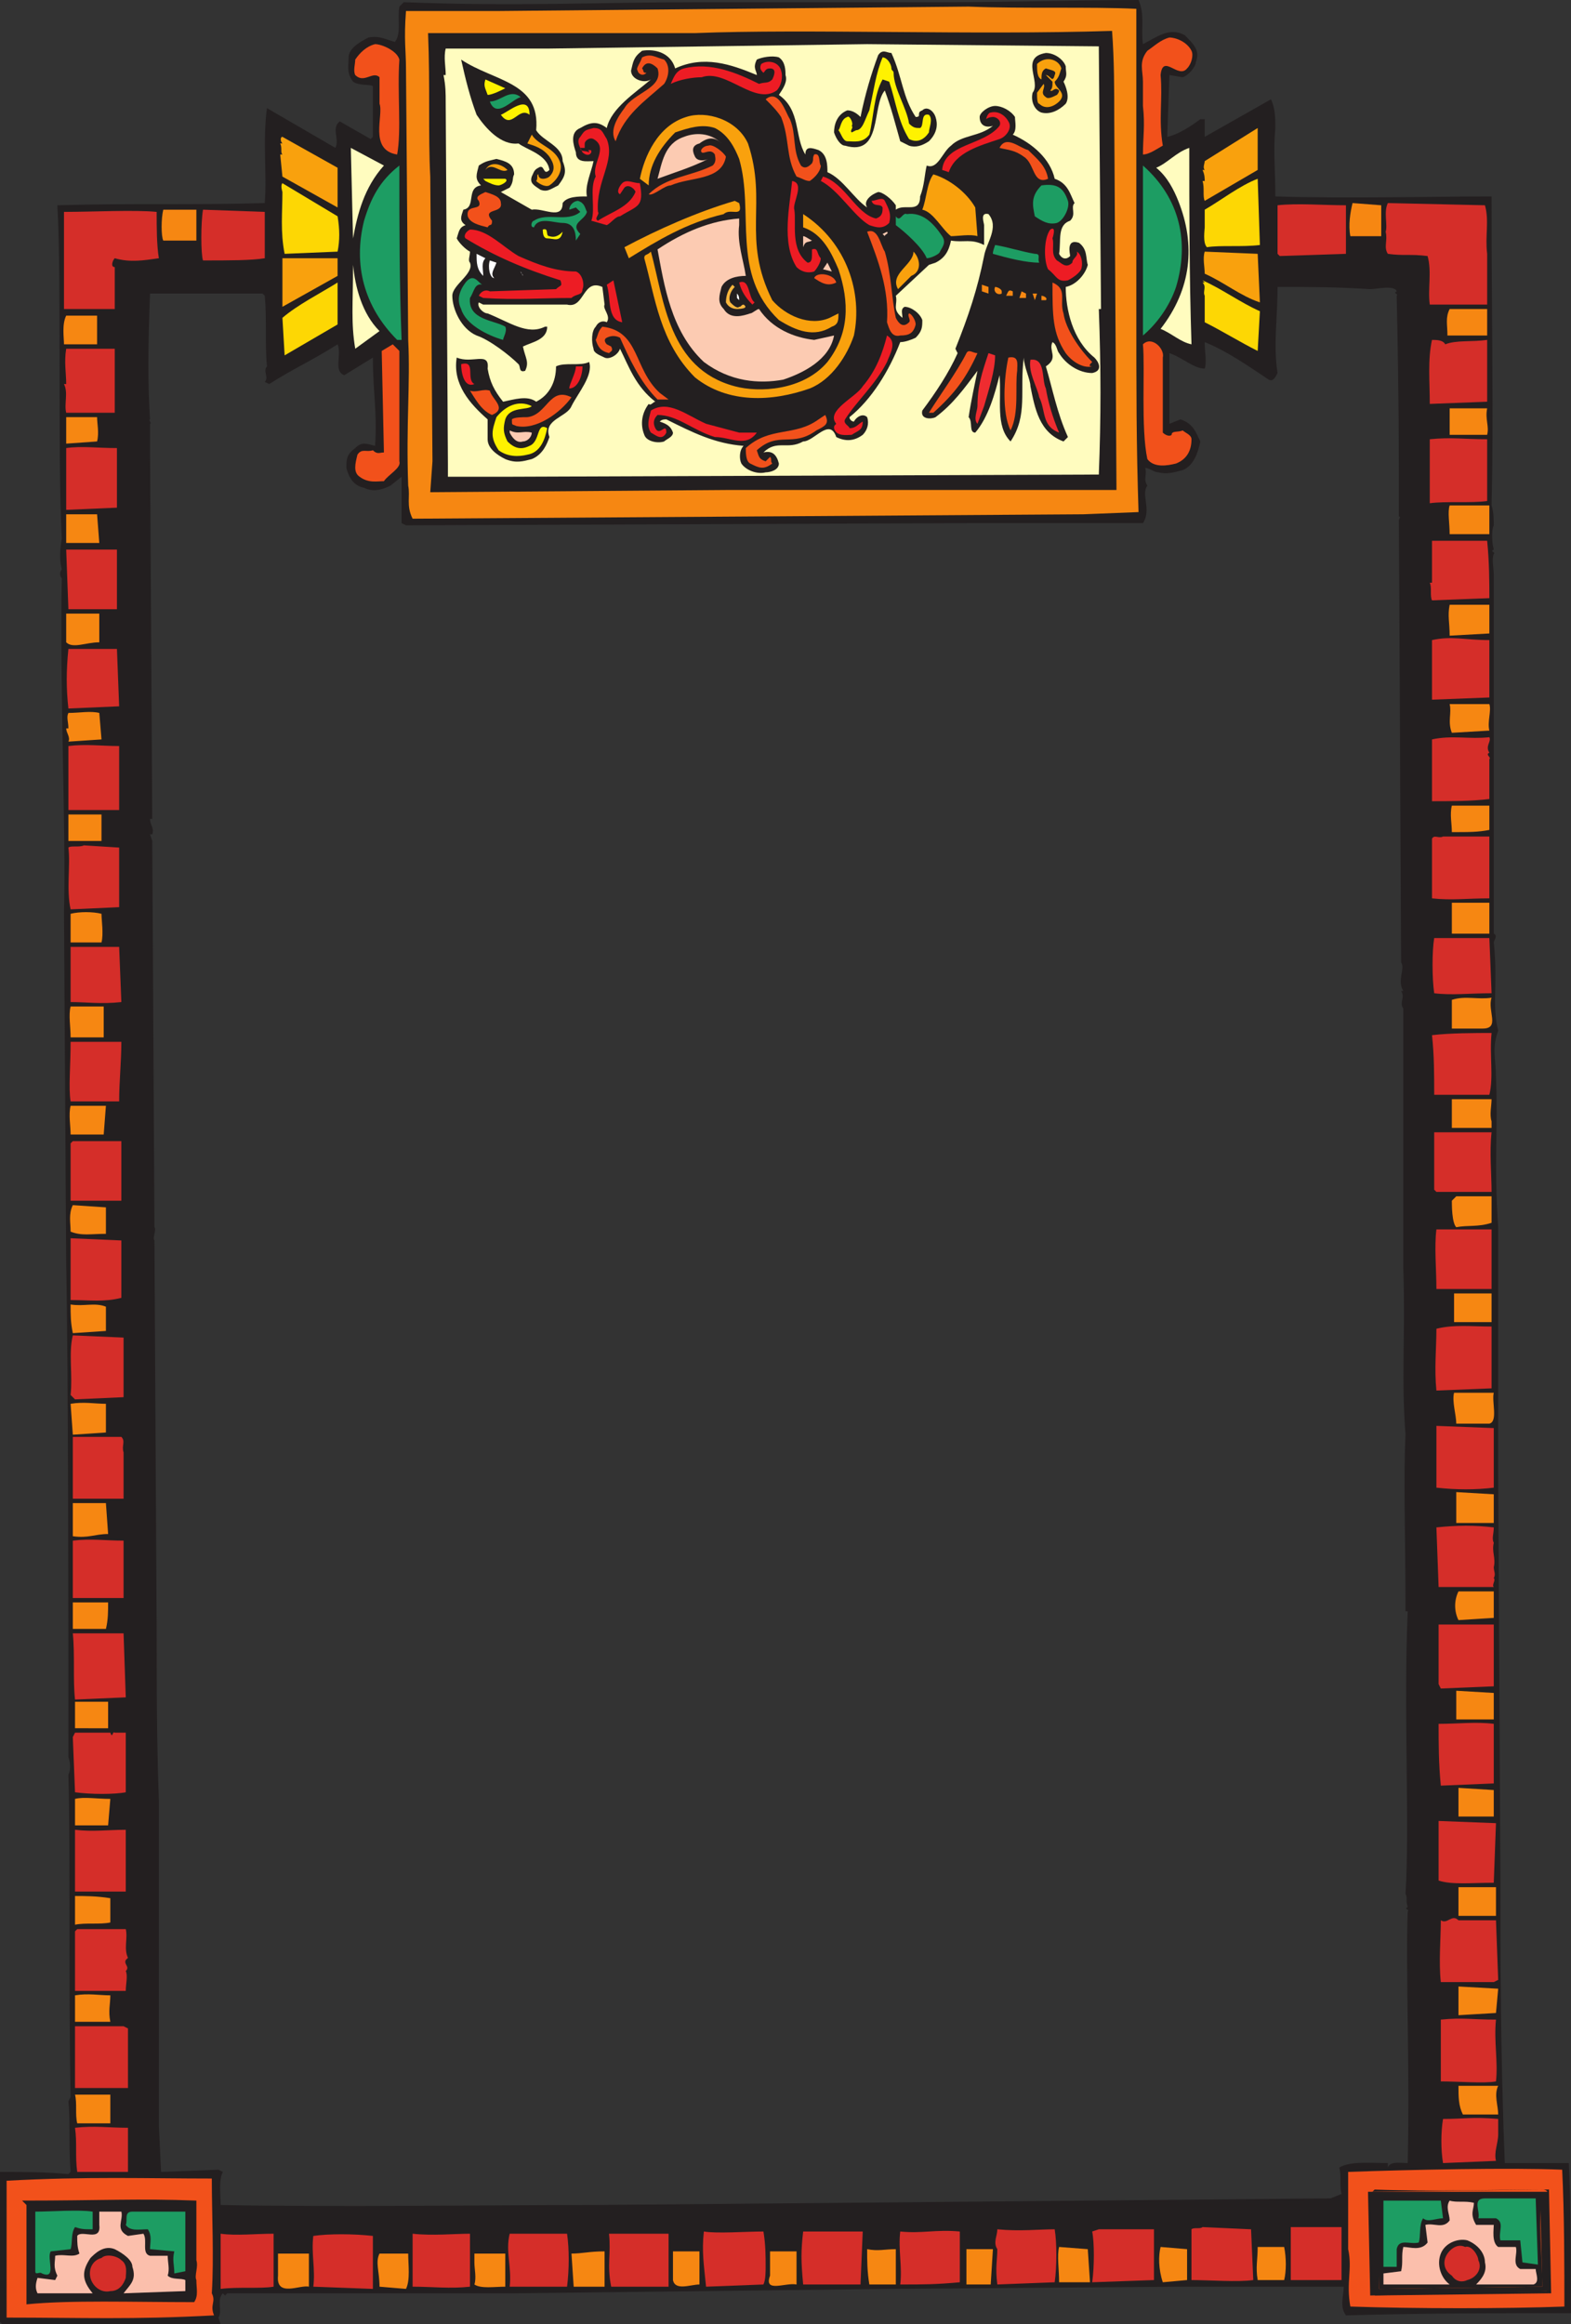 <svg xmlns="http://www.w3.org/2000/svg" width="534" height="789.75"><rect width="100%" height="100%" fill="#333333" stroke="none"/><path fill="#231f20" fill-rule="evenodd" d="M387 0c2.25 5.25.75 9.75 1.5 15 4.5-2.25 9-6 14.25-3 3 3 5.25 5.25 3.75 9 0 1.5-2.25 4.5-4.5 5.25l-4.5-.75-.75 21c3.75-.75 8.25-3.75 11.25-6h1.5v6L432 33.75c1.5 3 1.5 6.75 1.5 9.75-.75 8.25 0 13.5 0 23.25 24.75.75 54 0 73.5 0 0 48 .75 73.5 0 105 .75 2.25.75 5.25.75 6.75-.75 1.5-.75 5.25 0 8.25-1.5.75.75.75 0 1.5-.75 1.5 0 5.25 0 6.75v122.25c1.5.75 0 2.25 0 3 1.5 14.25-.75 21 1.5 30-2.25 6-.75 9.75-.75 15.75.75 17.25-.75 29.25.75 51v82.5l.75 137.25c0 25.5 0 61.5 1.5 98.25h21.75c.75 15.75.75 29.25.75 51-24.75 0-50.25 0-76.5.75-2.25-3-.75-6.75-.75-9.75H400.5l-97.5.75-128.25 1.5h-97.5l-.75.75-.75-.75c-2.25 2.25 0 6-1.5 8.25l.75 2.25H.75L0 789v-51c7.5 0 15.75 0 23.25.75L24 738c-.75-9 0-16.5-.75-24l.75-1.5c-.75-37.5 0-81.75-.75-109.5.75-1.5.75-3.75 0-6 0-40.5 0-132-.75-167.25l-.75-120c.75-25.5-1.5-76.5-.75-113.25-.75-.75-.75-2.25 0-3-.75-3-.75-6 0-10.5-1.5-28.5 0-87-1.5-113.25 25.5-.75 45 0 70.5-.75.75-9.75-.75-21.75.75-32.25L114 50.25c1.5-3-1.5-6.75 1.5-9l10.5 6 .75-.75V29.25c-1.5-.75-4.5 0-6.75-1.5-2.25-3-1.5-5.25-1.5-8.25s3.75-5.25 6.75-6.75c3.75-.75 6 .75 9 1.5 2.25-3 .75-7.5 1.5-12l1.5-1.5c39 1.5 65.25 0 100.5 0h84C342.75.75 367.5 0 387 0m47.25 97.5c0 11.25-1.5 19.5 0 29.25-.75 1.5-1.5 3-3 2.25-6.75-4.5-14.25-9.75-21.75-12.75 0 3.75.75 6.75 0 9-3.75 0-7.5-3.75-12-5.25v24l3.75-1.5c4.5 1.5 5.25 4.5 6.75 7.5-.75 3.75-2.25 8.25-6 9.75-3 .75-5.25 1.5-8.25.75-1.5 0-3-1.5-4.5-1.5.75 2.25-.75 3.75.75 6-2.25 3 1.5 8.25-1.5 12.75h-56.25L138 178.5l-1.5-.75V162l-3.75 3c-3 1.5-6 2.25-9 .75-3.75-.75-5.25-3.75-6-6.75 0-3 0-4.5 3-6.75 2.25-2.25 3.75-1.5 6.75-.75.75-12-.75-18-.75-30l-9.75 6c-3.75-1.5-.75-6.75-2.25-10.5-8.25 5.25-15 8.25-23.25 13.5l-1.5-.75c1.5-1.5-.75-3.75.75-5.25-.75-7.5 0-15.75-.75-24l-.75-.75H51c-.75 18.75-.75 31.5 0 42.75-.75 0 .75 1.5 0 1.5v9l.75 125.25H51c0 2.25 1.5 3 .75 5.25H51l.75 2.25L52.5 417c.75.75-.75 3.75 0 4.5l.75 132.75c0 20.25 0 35.25.75 57.75v110.25l.75 15.75 19.5-.75 1.5.75c-1.5 3-.75 7.5-.75 11.25 41.25.75 87 0 128.25 0l249-2.25 3.75-1.5c-.75-3 0-6-.75-9 3.75-2.25 11.25-1.5 16.5-1.5v1.5c.75-2.25 4.5-1.5 6.75-1.5.75-33-.75-66.75 0-85.5.75-.75-1.5-.75 0-1.5-.75-2.25 0-3-.75-4.5 1.5-24-.75-62.25.75-96h-.75c0-25.5-.75-45 0-60-1.5-19.5 0-33.75-.75-56.25v-88.5c-1.5-2.25.75-3.75-.75-6h.75c-2.25-3.75.75-7.5-.75-9.75l-.75-150c0-.75.75-1.5 0-1.5 0-23.25 0-39.75-.75-75 .75-.75-1.5-.75 0-1.5-.75-2.25-6.75-.75-9-.75-12-.75-20.25-.75-31.5-.75"/><path fill="#f2511b" fill-rule="evenodd" d="M531 737.25c.75 15 .75 33.75.75 46.5-19.5.75-51 .75-72.75 0-1.5-8.25.75-12.75-.75-19.5V738c21-.75 55.5-1.5 72.75-.75"/><path fill="#231f20" fill-rule="evenodd" d="m468.75 747 54.75-.75.75 30.75-55.5.75V747m-3 33 60.75-1.5v-33.75H465l.75 35.25"/><path fill="#231f20" fill-rule="evenodd" d="M524.25 747c-1.5 7.5 0 19.5 0 30l-55.5.75-.75-31.5c21.75-.75 33.75 0 55.5-.75l.75 1.5"/><path fill="#231f20" fill-rule="evenodd" d="m467.25 780 .75-.75 57.75-.75c.75-10.5.75-19.5 0-28.5-.75-1.5 2.25-6-1.5-6l-57.75.75c-1.5 14.25.75 22.5 0 34.5-.75-.75 0-3.75-.75-5.25 0-3 .75-4.5 0-7.5v-21l1.5-1.5c20.25.75 39.75 0 59.25 0v-.75l.75 36-60 .75"/><path fill="#1d9d63" fill-rule="evenodd" d="m522.75 769.5-5.25-.75-.75-7.5H510c-.75-3 1.5-6-1.5-7.5h-6c.75-2.25-2.25-6.75 2.25-6.75H522l.75 22.5m-32.25-15.75c-2.25 0-5.25 1.5-6.75 0-1.5 2.25-.75 6-1.5 8.25-3 .75-6.75-1.5-7.5 2.25v6h-4.5v-22.5h19.5l.75 6"/><path fill="#fbbfac" fill-rule="evenodd" d="M501 748.5c0 2.25-1.5 3.75.75 7.5h6c0 1.5-.75 6 1.5 7.5h6c.75 2.25-1.5 6 1.5 7.5H522c0 1.5 1.5 4.5-.75 5.25h-19.5c2.25-2.25 3.75-4.5 3-7.5 0-3-2.25-6-6-7.5-3-.75-7.5.75-9 4.5s0 8.25 3 10.5h-22.5v-3.75l6-.75c.75-3 0-5.25.75-8.25 2.25 0 6 1.5 8.25-1.5l-.75-6c3-.75 6 1.5 8.25-1.5 0-2.25-1.5-4.5 0-6.75 2.25.75 5.25 0 8.25.75"/><path fill="#d52e29" fill-rule="evenodd" d="M502.5 768c1.5 3-.75 6-3.75 6.75-1.5.75-3.75.75-5.25-1.5-2.25-1.5-3-3.75-2.25-6S495 762 498 763.5c2.25-.75 4.5 3 4.5 4.5"/><path fill="#f68712" fill-rule="evenodd" d="M386.25 3v99.75c0 31.5 0 48 .75 71.25l-18.75.75-228 1.5c-2.25-4.5-.75-7.5-1.5-11.25-.75-21 .75-34.5 0-49.5L138 23.25c0-6-.75-9.75 0-19.5h30.75l160.5-1.5c18.75.75 41.25 0 57 .75"/><path fill="#231f20" fill-rule="evenodd" d="M378 10.5c.75 9.75.75 20.25.75 30l.75 126H246.75l-100.5.75.75-10.5-.75-96.75c-.75-14.25 0-30.75-.75-48.75h90.75c37.5-1.5 94.5.75 141.75-.75"/><path fill="#231f20" fill-rule="evenodd" d="M375.75 14.25c0 33.75-.75 87.75 0 113.25.75 1.5-.75 3 0 4.5v30.75l-224.25 1.5c-.75-.75-1.5-2.25-.75-3L150 75c0-9 0-14.25-.75-21 0-2.25.75-5.25.75-6.75-.75-11.25 0-18-.75-31.5l.75-1.5h129l94.5-1.5 2.25 1.5"/><path fill="#f2511b" fill-rule="evenodd" d="M405 17.25c.75 1.5 0 4.5-1.5 6-3 3.75-8.25-5.25-9 2.25.75 8.25-.75 15 .75 24-1.5.75-4.5 3-6.75 3 0-6 .75-9.75 0-16.5v-8.25c0-3.75-1.5-6.75 1.5-10.5 2.25-1.5 4.5-3.75 7.5-4.5 2.25 0 6 1.5 7.5 4.5m-269.25 3c-.75 11.25.75 24-.75 32.25-9.75-1.5-4.5-13.5-6-17.25v-9c-2.25-2.25-5.25 2.25-8.25-.75-.75-1.5 0-3.75 0-5.25 1.5-2.25 3.75-4.5 6.75-5.25 2.25 0 7.5 2.25 8.25 5.25"/><path fill="#fffcbf" fill-rule="evenodd" d="m373.5 16.5.75 88.5h-.75c.75 20.25.75 36.75 0 56.25L171 162h-18.75v-4.5l-.75-122.25c0-3.75 0-6-.75-9.75h.75c0-3-.75-6 0-9h35.25l108-1.5 78.75.75v.75"/><path fill="#231f20" fill-rule="evenodd" d="M229.5 23.25c9.75-4.5 18.75-1.5 27.75 2.25 0-1.5-1.5-2.25 0-5.25 1.5-.75 5.25-1.5 7.5-.75C267 21 267 24 267 25.5c.75 2.25-.75 4.5-2.25 6.75 7.5 5.25 5.25 14.25 9 20.25 0-3 2.25-2.25 4.5-1.5 3 1.5 3 5.25 3 7.5 5.25 2.25 9 9 13.5 12-1.5-2.25 1.5-4.5 3.75-5.25 1.5 0 4.5 2.25 6 4.5v1.5c3-2.25 8.25 1.5 8.25-4.5 1.5-3.75 1.5-7.5 2.25-10.5 3.75 1.5 5.25-4.5 8.25-6.75 3.75-3.75 9.75-3 14.25-6.75-2.25.75-4.5 0-4.5-3 0-1.5 3-3.75 5.25-3.75s5.25 1.5 6.75 3.75c0 1.5.75 4.5-.75 6 6.75 3 12.75 8.25 14.25 15 4.5 1.5 5.25 5.25 6.75 8.25-1.5 1.5.75 3.75-1.5 6-4.5 1.5-3 6.75-3.75 11.25.75 1.5 2.25 2.25 3.75.75 0-.75-1.5-6 3-4.5 3 2.25 2.25 5.25 3 7.5-.75 3-3.75 6.75-7.5 7.5 0 7.5 2.25 18 9.75 24 1.5 1.5 3 4.5-.75 5.25-4.5 0-9-3-11.25-6.75-.75-.75-.75-3-2.25-3.75-1.5 3 2.25 5.25-2.25 8.25 2.25 7.5 3.75 15.75 7.5 24l-1.5 1.5c-8.25-3-9.75-11.25-11.25-18.75 0-2.25-2.25-6.75-2.25-9.75-1.5 11.25 1.5 19.5-4.5 28.5-5.25-5.25-3-14.25-3.75-22.5-1.5 6-3.75 14.25-8.25 19.5-2.25 0-.75-3.75-2.25-5.25.75-5.25 2.25-12 3-15.75-4.5 6-8.25 11.25-14.25 15.75-1.5.75-5.25.75-4.5-2.25 4.5-6 9-12.75 12-19.5l-.75-1.5c4.5-11.25 7.5-20.25 9.75-31.5.75-4.5 5.25-9.75 1.5-14.25-3-.75-1.5 3-1.5 3.75v6.75c-4.5-2.25-6.75-.75-11.25-1.5-.75 3.75-2.25 6-5.25 7.5l-2.25.75-11.25 10.5c.75 3-1.5 4.5 2.25 7.5 0-1.5-.75-3 .75-3.75 2.25 0 5.25 2.25 6 4.5 0 2.25 0 3.75-2.25 6-1.5.75-3.75 1.5-5.25 1.5-3.75 9.75-9.75 19.5-17.25 25.5 0 .75.75 1.5 1.5 1.5.75-1.5 3-3 4.5-1.5.75 2.25 0 4.5-1.5 6-3 2.25-6 2.25-9 .75-2.25-6.75-7.5 1.5-11.25 1.5-5.25 3-9-.75-13.5 3.75 3-.75 4.5.75 5.25 3.75 0 2.25-3 3-4.5 3-3 .75-6.75-.75-8.25-3-.75-1.5-.75-4.5.75-6-9.75-.75-17.25-4.5-26.25-9-.75 0-1.5 0-2.25.75 2.25.75 3.75 1.5 4.5 3.75 0 1.5-2.25 2.25-3 3-2.25.75-6 0-6.75-2.25-1.5-3.75-.75-7.5 1.5-10.5.75.75 1.5-.75 2.25-.75-6.75-5.25-9-12-12-18-.75 2.25-3.75 3.75-5.25 3s-3.75-1.5-3.75-3c-.75-2.25-.75-6 .75-7.5.75-1.5 2.25-2.25 3.75-1.5 1.5-2.25-1.5-4.5-.75-6l-.75-6c-6.75-3-6 7.5-12 6h-28.5l-1.5-.75c-.75 1.5 1.5 3.75 3 3.75 7.5 3 13.5 7.5 19.5 4.5h.75c0 4.5-5.25 5.25-8.25 6.75.75 3.75 2.25 5.25.75 8.25-2.25.75-1.5-1.5-2.25-2.25-3-3-9.75-8.25-14.25-9.75-5.25-2.25-8.25-9-8.25-13.5 0-3.75 7.5-7.5 6-11.25-.75-.75 0-2.25 0-3.75-1.5-.75-3.75-3-4.5-4.5.75-2.25.75-3.75 3-4.5-2.25-1.5-1.5-3-.75-5.25 4.5-.75.75-7.5 6-8.25-2.25-2.25-1.5-3.75-.75-6.75 2.25-1.5 3-1.5 6-2.25 3 .75 6 1.5 6 5.25-.75 1.5 0 2.25-1.5 4.5l-3 1.5 10.5 6c3.75-.75 10.5 3.75 10.5-2.25 1.5-2.25 5.25-2.25 8.25-2.25-.75-3.75 1.5-8.25 2.25-12-2.25 0-6 .75-6-3-.75-2.25-2.25-6.75 1.5-8.25 3.75-2.25 6-2.25 9 0 1.5-6.75 9.75-12 15-16.5-2.25 1.5-6.75 0-6.75-3 .75-3 .75-4.5 3.75-6.75 4.5-.75 9.75.75 11.25 6"/><path fill="#231f20" fill-rule="evenodd" d="M303 18c3.75 8.25 3.75 15 8.25 21.75 2.25 0 0-1.5 2.25-2.25 1.5-1.5 3.75 0 4.5 2.25s.75 5.25-2.25 8.25c-2.25 1.5-4.5 2.25-6.75 1.5l-3-1.5c-1.5-5.25-3-11.25-5.25-17.25-4.5 5.25-.75 22.5-13.5 18.75-1.5 0-3-2.25-3.75-4.5 0-2.25.75-6 4.5-7.5 1.5 0 3 .75 4.5 2.25 1.5-7.5 3.75-15 6-21 1.5-2.25 3-.75 4.5-.75m59.25 4.5c0 2.25.75 3-.75 5.25.75 1.5 2.25 5.25.75 7.5C360 37.5 357 39 354 38.25c-2.25-.75-3.75-3.75-3-6.75 3-3.75-4.5-12 4.5-13.5 3 0 6 2.25 6.75 4.5"/><path fill="#f2511b" fill-rule="evenodd" d="M225.75 20.25c2.25 2.25 1.5 6 0 8.25-6.75 6-13.5 10.5-16.5 19.5-2.25-3.75.75-8.25 3-11.25 3-5.25 13.5-6.75 11.25-13.5-1.5-1.5-3.75-3-5.25 0 .75.75 0 1.5 1.5 1.5-1.5 1.5-3 0-3-.75-.75-.75.75-2.25 1.5-4.5 3-1.5 4.5 0 7.5.75"/><path fill="#fff200" fill-rule="evenodd" d="M303 23.25c0 .75.75.75.75 1.5 0 5.25 4.5 12 5.25 17.25 1.5 1.5 2.25 1.5 3.75 1.5 1.5-.75 0-5.25 3-4.5 1.5 1.5 0 4.5 0 6-1.5 2.25-3.75 3.75-6.75 2.25-3.75-6-4.5-12.75-6.75-19.5L300 27c-3 5.25-3 12.75-4.5 18.75-2.25 3-5.25 2.25-7.5 2.25-1.5 0-2.25-3-3-3.75.75-.75.75-3.75 3-4.5.75-.75 2.25 2.25 1.5 3 .75.75-.75 1.5 0 2.25l1.5-.75c2.25 0 3-3.75 4.5-6.75 1.5-6.75 2.25-12.75 4.5-18 1.5 0 3 2.25 3 3.75"/><path fill="#f9a10d" fill-rule="evenodd" d="M360.75 23.25c-.75 2.25-.75 3-2.25 4.5 0 2.25 4.5 3.75 1.5 6.75-1.5 1.5-4.5 3-6.75.75-.75 0-.75-2.25-.75-3.75l2.25-3c.75 1.5-1.5 3 .75 4.5.75.75 2.25 0 3.75-.75 0 0 .75-.75.75-1.5-1.5-1.5-2.25.75-3 0 .75-.75.75-1.5.75-3l-2.25-2.25c1.5 0 2.25 3 3 0 .75-1.5-.75-1.5-3-2.25C354 24 354 25.5 354 27c-1.5-.75-1.5-3-1.5-5.25 3-3 7.5-1.5 8.25 1.5"/><path fill="#231f20" fill-rule="evenodd" d="M182.25 44.25c2.25 3.75 9 5.25 9 10.5 1.5 3.75.75 5.25-1.5 8.25-3 1.5-3.75 2.25-6 1.5-2.25-1.5-3.75-2.25-3-4.5.75-1.5.75-2.25 2.25-3 2.25-1.5 1.5 3 3.75.75-.75-5.25-7.5-6.75-10.5-9-6 .75-11.25-5.25-14.25-9.75-2.25-6-3.75-12-5.25-18.75 11.25 7.5 27 7.5 25.5 24"/><path fill="#ed1c24" fill-rule="evenodd" d="M265.5 24c.75 2.25 0 5.25-1.5 6.75-7.5 5.25-17.25-7.5-25.5-4.5-3 0-7.5.75-10.5 2.25.75-1.5 1.5-4.5 4.5-5.25 9-2.25 18 1.5 25.5 5.25 2.25-.75 3 0 4.5-1.5.75-1.5 1.5-3.75-.75-3.75-1.5 0-1.5.75-2.25 1.5-.75-.75-1.5-1.5-.75-3 2.25-1.5 6-.75 6.75 2.25"/><path fill="#fff200" fill-rule="evenodd" d="M171.75 30c-1.5.75-4.5 2.25-6 2.25-.75-2.25-1.5-3-.75-5.25l6.75 3"/><path fill="#1d9d63" fill-rule="evenodd" d="M177 33c-3 .75-8.25 7.5-10.5 1.5 3.75 0 6.75-4.5 10.5-1.5"/><path fill="#f2511b" fill-rule="evenodd" d="M272.25 56.25c1.5 1.5 3 0 3.75-.75.75-1.5 0-1.5.75-3 2.25-.75 1.5 3 2.25 3.75 0 1.5-1.5 3.75-3.75 5.25-1.5 0-2.25-.75-4.5-1.5-3.75-6.75-2.25-12.75-5.25-20.25-1.5-2.25-3-3.75-5.25-6 4.5-3.75 6.75 4.5 8.25 6.75 2.25 5.25.75 10.5 3.75 15.75"/><path fill="#fff200" fill-rule="evenodd" d="M180 39c-3.75-3-6 5.25-9.75 0 2.25-.75 9.75-7.5 9.75 0"/><path fill="#ed1c24" fill-rule="evenodd" d="M342.75 41.25c1.5 2.25-.75 5.25-3 6-6.75 2.25-15 4.5-17.25 11.25l-2.25-.75c.75-9 14.25-8.25 19.5-15 .75-1.5-.75-3-2.25-3 0 0-1.5 0-2.25.75 0-.75.75-2.25 1.5-2.25 3-.75 5.25 1.5 6 3"/><path fill="#f9a10d" fill-rule="evenodd" d="M254.25 48.75C261 69 252 81 262.5 102c4.5 5.25 12.75 9 19.5 6l3-1.5c0 2.25 0 3.75-2.25 4.5-6 3.75-12 1.5-18-2.25C248.25 93 256.5 72 251.25 54c-1.5-3.75-3.75-8.25-8.25-10.5-4.5-1.5-9 0-13.5 1.5-5.25 5.25-9 11.25-9 18l-3-2.25c1.5-7.5 6-18 15.75-21 6.75-2.25 17.25.75 21 9m155.25 19.5c-.75-1.5 0-4.5-.75-6.75h.75c0-.75 0-2.25-.75-3.75h.75c-.75-.75 0-2.25 0-3l18-11.25v14.25l-18 10.5"/><path fill="#ed1c24" fill-rule="evenodd" d="M206.25 47.25c3 7.5-3.75 14.25-3 24.75.75.75-1.5 2.25 0 3 4.5-3 10.5-4.5 12.75-9.75 0-.75-2.25-3-3.75-1.5l-1.5 2.25c-1.5-.75 0-3 .75-3.75 1.5-1.5 3.75 0 6 0 1.5 8.25-.75 7.5-6.75 11.25-1.5 0-3 2.25-4.5 3L201 75c1.5-3.75-.75-11.25 1.5-15-1.5-4.5 4.5-9.75-.75-12.75-1.5-.75-3 .75-3 1.5v1.5h-1.5c0 1.5 1.5.75 3 1.5 0-.75-.75-.75 0-.75s.75 0 .75.75c-.75 1.5-2.25.75-3 0-.75-1.5-2.25-3.75-.75-5.25 1.5-2.25 1.5-2.25 4.5-3 3 0 3 1.5 4.5 3.75"/><path fill="#fccbb2" fill-rule="evenodd" d="M245.25 48.75c-2.25-2.25-4.5-2.25-7.5 0-3 .75-2.25 3-1.5 4.5s3 1.5 4.5.75c-6 3-11.25 4.5-17.25 6.75 1.5-5.25 2.25-12 9-14.25 3.75-1.5 9-1.5 12.75 2.25"/><path fill="#f9a10d" fill-rule="evenodd" d="M190.5 55.5c.75 3-1.5 6-3.75 7.5-1.5.75-3.75-.75-4.5-1.5.75-.75 0-2.25.75-2.25 0 2.25 3 1.5 3.75.75 2.25-2.25 1.5-4.5 0-6.75-2.25-3-5.25-3.75-7.5-4.5l1.5-3c2.25 3.75 8.25 4.5 9.75 9.75m-75.75 15L96 60l-.75-7.5H96c-.75-.75 0-2.25-.75-3.75H96c-.75-.75-.75-2.25 0-2.25L114.75 57v13.5"/><path fill="#f2511b" fill-rule="evenodd" d="M356.25 60.75c-5.25 2.25-4.5-5.25-8.25-7.5-3-2.25-5.25-2.25-8.25-3 2.25-4.5 6.75 0 9.75.75 3 3 6 5.25 6.75 9.75m-109.5-7.5c-1.5 8.25-12 6.75-18.75 9.75-2.25 0-6 3.75-7.5 3 6-6 14.25-6 21.75-9.75 1.5-1.5.75-3 .75-3.75-1.5-2.25-3.75 0-4.5-.75s.75-2.25 2.25-2.25c1.5-.75 5.25 2.25 6 3.75"/><path fill="#fffcbf" fill-rule="evenodd" d="M130.5 56.25c-6.75 7.5-9 16.5-10.5 24.75l-.75-30.75 11.25 6m273.75-6c0 21 0 43.5.75 66.75-3.75-.75-6.75-3.75-10.5-5.25 10.5-13.5 12-28.5 6-43.5C399 64.5 396.75 60 393 57c3.75-1.5 6.75-5.25 11.25-6.75"/><path fill="#f9a10d" fill-rule="evenodd" d="M172.5 57.75c-2.25 1.5-5.25-3-7.5 0 1.5-3 5.25-2.25 7.5 0"/><path fill="#1d9d63" fill-rule="evenodd" d="M399.75 97.5c-2.25 6.75-6.75 12.75-11.25 16.5V56.25c12.75 11.25 15.75 26.25 11.25 41.25m-264-41.25c0 22.5 0 39.75.75 59.25H135C123.75 104.25 120 90 123.75 75c2.25-7.5 5.25-13.5 12-18.75"/><path fill="#f9a10d" fill-rule="evenodd" d="m331.5 70.5.75 9.75c-2.25-.75-6.75 0-9 0-3-2.25-6-8.25-9.75-9 1.5-3.75 1.5-9 3.75-12 5.25 1.5 11.25 6 14.25 11.25"/><path fill="#ed1c24" fill-rule="evenodd" d="M297.75 74.25C300 73.5 300 72 300 70.5c-.75-1.5-3 0-3.75-2.25 1.5 0 3.75-1.5 4.5 0 1.5 3 2.25 4.5 1.5 7.5-2.25 2.25-4.5 1.5-6.75.75-5.25-3-10.5-12-16.5-15l.75-1.5c7.5 2.25 11.25 12.75 18 14.25"/><path fill="#fff200" fill-rule="evenodd" d="M171.75 60.75c1.5.75-1.5 2.25-2.25 2.25-1.5 0-3-.75-4.5-1.5l-.75-.75h7.5"/><path fill="#fdd704" fill-rule="evenodd" d="M428.25 83.25c-6 .75-13.5 0-18 .75-1.5-1.5-.75-6-.75-6.75v-6c5.25-3 12-8.25 18-10.5l.75 22.5"/><path fill="#ed1c24" fill-rule="evenodd" d="M270 71.25c.75 4.5-1.5 13.5 4.5 18 1.5 0 1.5-1.5 1.5-3v-1.5c2.25-.75 1.5 1.5 3 3 0 1.5-1.5 3.75-2.25 4.5-2.25.75-4.5 0-6-1.5-5.25-8.25-2.25-21-1.5-29.25 4.5.75 0 7.5.75 9.75"/><path fill="#fdd704" fill-rule="evenodd" d="M114.75 73.5c.75 4.5.75 8.25 0 12l-18 .75c-1.5-7.5-.75-14.25-.75-21 0 0-.75-2.25 0-3l18.75 11.25"/><path fill="#1d9d63" fill-rule="evenodd" d="M363 68.25c.75 2.25-1.5 6.75-3.75 7.5-3 .75-5.25-.75-7.5-2.25-.75-3.75-1.5-6.75 2.25-10.5 5.25-.75 7.5.75 9 5.25"/><path fill="#f2511b" fill-rule="evenodd" d="M170.25 69c.75 3.75-6.75 1.5-3 6 0 2.25-.75.75-1.5 2.25-3-.75-6-1.5-6.75-3.75-.75-4.5 5.25-1.5 3.75-5.25-1.5-1.5.75-2.25 2.25-3 2.25.75 5.25 1.5 5.25 3.75"/><path fill="#1d9d63" fill-rule="evenodd" d="M199.5 72c-.75 3-6 3.75-2.25 7.5l-1.5 2.25c0-3-.75-6-4.5-6-3 0-8.25-2.25-9.75 1.5-1.5 0-.75-2.25 0-2.25 4.5-3 11.25.75 15.75-3l-1.5-1.5-2.25.75c0-1.5 1.5-3 3-3 2.25.75 2.25 2.25 3 3.75"/><path fill="#f9a10d" fill-rule="evenodd" d="M251.25 69c1.5 5.25-3 1.5-5.25 3.75-12.75 3-22.5 9-32.25 15l-1.5-3.75c11.25-6 24.75-12 37.5-15.75l1.5.75"/><path fill="#d52e29" fill-rule="evenodd" d="M457.5 86.25 435 87l-.75-.75v-16.5c6.75-.75 15.75 0 23.25 0v16.5"/><path fill="#f68712" fill-rule="evenodd" d="M469.5 80.25H459c-.75-3.75 0-8.25.75-11.25l9.75.75v10.5"/><path fill="#d52e29" fill-rule="evenodd" d="M504.75 69.75c1.5 5.25 0 10.5.75 16.5v17.25H486c-.75-5.25.75-11.25-.75-16.5-6-.75-8.25 0-13.5-.75-1.5-2.25 0-4.5-.75-7.5.75-2.25-.75-6.75.75-9.75l33 .75M53.25 72c0 5.25 0 11.25.75 15.75-5.25.75-9.75 1.5-15 0-.75.75-1.5 3 0 3V105H21.75V72c9.75 0 24-.75 31.5 0"/><path fill="#f68712" fill-rule="evenodd" d="M66.75 71.25v10.5H55.5c-.75-1.5-.75-7.5 0-10.5h11.25"/><path fill="#d52e29" fill-rule="evenodd" d="M90 87.75c-4.5.75-12 .75-21 .75-.75-2.25-.75-12.75 0-17.25L90 72v15.75"/><path fill="#f9a10d" fill-rule="evenodd" d="M290.25 114c-2.25 6.75-7.5 15-15 18-12.75 4.5-27.75 5.25-39-3.75-12-12-13.5-27-17.25-40.5 0-1.5.75-.75 2.25-2.25 4.5 16.5 6 39.75 28.5 45.75 8.25 2.25 23.25 1.5 31.5-8.25 7.5-9.75 7.5-20.25 3.75-31.5-2.25-5.25-5.25-12-12-14.25v-4.5c15 9.75 20.25 27 17.25 41.25"/><path fill="#1d9d63" fill-rule="evenodd" d="M320.25 80.25c1.5 2.25 0 3.75-.75 5.25 0 .75-3 2.25-4.5 2.25-1.5-3.75-7.5-9-10.5-11.25v-3c1.5 2.25 2.25-1.5 3.75-.75 5.25-.75 9 3 12 7.5"/><path fill="#fccbb2" fill-rule="evenodd" d="M251.25 76.5c-.75 6 1.5 12 2.25 17.25-3 0-6.75.75-8.25 3.75-.75 3-1.5 5.25.75 7.5 2.25 3.75 6.75 2.25 9 1.5.75 0 2.25-1.5 3-1.5 4.5 6.75 12 9.75 18.75 10.5l6.75-1.5c-1.5 8.25-10.5 12.75-17.25 15-8.25 1.5-18 .75-27-6-11.25-10.5-13.5-26.25-15.75-38.25 9-6 18-9.75 27.75-10.5v2.25"/><path fill="#fff200" fill-rule="evenodd" d="M186.75 80.25c2.25.75 3.75-.75 4.5-1.5-.75 3.75-3 2.25-5.25 2.25-1.5 0-1.5-2.25-1.5-3 2.25-.75.75 2.25 2.25 2.25"/><path fill="#ed1c24" fill-rule="evenodd" d="M357.75 81c.75 2.25-.75 5.25 1.5 7.5 1.5.75 3 3 5.25.75 0-1.5 2.25-2.25 1.5-3.75 1.5.75 2.25 3.75 1.5 6-.75 1.5-3 3-4.5 3.75-3.75.75-3.75-1.5-6.75-3.75-1.5-3-1.5-10.5.75-13.5 2.25-1.5.75 3 .75 3m-181.5 6c6.75 3 12.75 5.25 19.5 5.25 2.25.75 3 4.5 2.25 6 0 2.25-2.25 1.5-3.75 3-9.75 0-18.75.75-30 0l-1.5-.75c.75-1.5 2.25-2.25 3.75-1.5l22.5-.75c1.5-1.5 2.25-.75 1.5-3C178.5 91.5 168 87 158.25 81c-.75-.75 0-2.25 1.5-3 6 0 11.25 6 16.5 9"/><path fill="#f2511b" fill-rule="evenodd" d="M300.75 85.5C303 93 303 101.25 304.5 108c.75 1.5 2.25 3.75 4.5 1.5.75-.75-.75-2.25 0-3 .75 0 2.25 2.25 2.25 3.75-.75 3-2.25 3.75-5.25 3.75-3 .75-3.75-2.25-4.5-4.5.75-11.25-3-21-6.75-30.75 3.75-1.5 4.5 4.5 6 6.75"/><path fill="#fccbb2" fill-rule="evenodd" d="m300.75 80.25-.75-.75 1.5-.75c.75.75-.75.75-.75 1.5M276 81.75c-1.5.75-2.25 0-3 2.25v-3.75c.75 0 1.5.75 3 1.5"/><path fill="#1d9d63" fill-rule="evenodd" d="M351.75 86.25c2.25 0 .75 1.5 1.5 3-4.5 0-10.5-1.5-15.75-3 0-.75 0-.75.75-3 4.5.75 9 2.25 13.5 3"/><path fill="#f9a10d" fill-rule="evenodd" d="m309.75 93.75-4.5 4.5c-3-5.25 5.25-8.25 5.25-12.75 2.25 2.25 3 6.75-.75 8.25m118.5 9c-6.75-2.25-12-6.75-18.75-9.75 0-2.25-.75-5.25 0-7.5l18 .75.75 16.5"/><path fill="#fff" fill-rule="evenodd" d="M165 87.75c-1.5 1.5-.75 3.75-.75 6-2.25-2.25-2.25-4.5-2.25-7.5l3 1.5"/><path fill="#f9a10d" fill-rule="evenodd" d="M114.75 93.75 96 104.25v-16.5h18.75v6"/><path fill="#fff" fill-rule="evenodd" d="M168.75 89.25C168 91.5 166.5 93 168 94.5c-1.5 0-2.25-3.75-1.5-6l2.25.75"/><path fill="#fccbb2" fill-rule="evenodd" d="m279.75 91.5 1.5-2.25 1.5 3zm0 0"/><path fill="#fffcbf" fill-rule="evenodd" d="m129 112.5-8.25 6c-1.5-9-.75-15-.75-28.5.75 7.5 3 16.5 9 22.5"/><path fill="#fff" fill-rule="evenodd" d="m177.75 93.75-.75-1.5c0 .75.75.75.75 1.5"/><path fill="#f2511b" fill-rule="evenodd" d="M284.25 96c-3 1.5-5.25 0-7.5-1.5.75-2.25 6.75-1.5 7.5 1.5"/><path fill="#1d9d63" fill-rule="evenodd" d="M164.25 96.75c-3-.75-3 2.25-4.5 4.5-.75 7.5 8.25 7.5 12 9.75.75 1.5-.75 3.75-.75 4.5-5.25-1.5-12.75-5.25-14.25-10.5-1.5-3-.75-6 1.5-9 3-3.75 4.5.75 6 .75"/><path fill="#ed1c24" fill-rule="evenodd" d="M211.5 109.5c-5.25-.75-3.75-8.25-5.25-12.75l2.25-1.5 3 14.25"/><path fill="#fdd704" fill-rule="evenodd" d="m428.25 105.75-.75 13.5c-6-3-12-6.75-18-9.75v-9c-.75-1.5.75-3-.75-4.5h.75l-.75-.75c6.75 3 12.75 7.5 19.5 10.5"/><path fill="#ed1c24" fill-rule="evenodd" d="m256.5 102.75-.75.75c-2.25-2.25-3.75-4.5-4.5-7.5 3.75-1.5 3 5.25 5.25 6.75"/><path fill="#fdd704" fill-rule="evenodd" d="M96.75 120.75 96 108c5.25-4.5 12.75-8.25 18.75-12v14.25l-18 10.5"/><path fill="#f2511b" fill-rule="evenodd" d="M361.5 106.5c.75 5.25 5.25 12 9.75 16.5-.75.75-1.5 1.5 0 1.5-3 .75-6.75-1.5-9-4.5-4.5-6.75-4.5-12.75-4.5-24 5.25 2.25 2.25 6 3.75 10.5"/><path fill="#fab73d" fill-rule="evenodd" d="M249.75 97.5c-1.5 1.5-2.25 3.75-1.5 5.25.75.75 2.25 2.25 3 1.5.75 0 .75-.75 1.5-.75 2.25 1.5-2.25 1.5-2.25 1.5-1.5 0-3-.75-3.75-2.25 0-2.25.75-4.5 2.25-6l.75.75"/><path fill="#f68712" fill-rule="evenodd" d="m336 99.75-2.25-.75v-2.25l2.25.75v2.25m4.5-.75v.75c-1.5.75-3-.75-2.25-2.25.75 0 2.25.75 2.25 1.5m3.75 0v1.5H342c.75-1.5.75-2.25 2.25-1.5m4.5 2.25h-2.25l.75-2.25 1.5.75v1.5"/><path fill="#fff" fill-rule="evenodd" d="m251.25 102-.75-.75v-1.5c.75.75.75 1.5.75 2.25"/><path fill="#f68712" fill-rule="evenodd" d="m351.75 102-.75-2.25h1.5zm3.75 0H354v-1.5c.75 0 2.25.75 1.5 1.5m150 12H492c0-3.75-.75-6 .75-9h12.75v9M33 117H21.75c0-2.25-.75-6.75.75-9.75H33V117"/><path fill="#f2511b" fill-rule="evenodd" d="m224.25 133.5 3 2.25h-3.75c-6-6-9.75-14.25-12.75-21-1.5-.75-3-.75-4.5 0s0 2.25 0 2.25l1.5.75c.75 1.5 0 1.5-.75 2.25-3-.75-3.75-2.25-4.5-4.5.75-1.5.75-3 2.25-4.5 12.75 1.5 10.5 14.25 19.5 22.5"/><path fill="#ed1c24" fill-rule="evenodd" d="M301.5 123c-3.75 7.5-10.5 13.5-14.25 19.5-.75 1.5 1.5 2.25 1.5 3 2.25 0 3-1.5 4.5-2.25 0 3-1.5 3-3.75 4.5-1.5 0-5.25.75-6-2.25 0-.75 0-.75.75-1.5-3.75-4.5 6.75-9 9-12.75C297.75 126 300 120 301.5 114c3.75 2.25.75 6.75 0 9"/><path fill="#f2511b" fill-rule="evenodd" d="M395.25 121.5V147c.75.75 2.25 1.5 3 .75 0-1.5 2.25-.75 3.75-1.5.75.75 3 1.5 3 3 0 3.75-1.5 6.75-5.25 8.25-3 .75-7.5 1.5-9.75-1.5-2.25-10.5-.75-30.75-1.5-39 3-3 7.5 1.5 6.75 4.5"/><path fill="#d52e29" fill-rule="evenodd" d="M491.25 117c3.75-1.5 9-.75 14.25-1.5v21l-19.5.75c0-7.5-.75-15 .75-21.75 1.5 0 3.75 0 4.5 1.5"/><path fill="#f2511b" fill-rule="evenodd" d="M135.75 156.75c.75 2.25-3.75 4.5-5.25 6.75-2.25 0-5.25.75-8.25-1.5-2.25-1.5-1.5-4.5-.75-7.5 1.5-2.25 3-.75 5.25-1.5 1.5 1.5 2.25.75 3.75.75l-.75-34.5 3.75-2.25 2.25 2.25v37.5"/><path fill="#d52e29" fill-rule="evenodd" d="M39 118.5v21.75H22.5c-.75-3 .75-6.75-.75-9.75h.75c0-3.75-.75-7.5 0-12H39"/><path fill="#f2511b" fill-rule="evenodd" d="M332.25 120c-3.75 8.25-7.5 13.5-15 20.25h-1.5c3.75-6 9.75-14.25 12.75-20.25.75-1.5 2.25 0 3.75 0"/><path fill="#ef2c30" fill-rule="evenodd" d="M338.25 120.75c0 5.25-2.25 12-3.75 17.25l.75.75-.75-.75-2.25 6c-1.5-1.5 0-4.5 0-6 0-6.75 1.5-11.25 3.75-18l2.25.75"/><path fill="#f2511b" fill-rule="evenodd" d="M345.75 126c-.75 5.25.75 14.25-2.25 20.25-3-6-2.25-18-.75-24.75 3.75-.75 3 2.25 3 4.5"/><path fill="#231f20" fill-rule="evenodd" d="M165.75 125.25c.75 4.5 2.25 7.5 5.25 11.25 3.75-.75 8.25-2.25 11.25 0 4.5-2.25 6.75-6.75 6.75-12 3-1.5 8.25 0 11.25-1.5 1.5 4.5-3.75 10.5-6 15-1.5 3.75-9.75 4.5-7.5 10.5-.75 2.25-2.25 6-6 7.5-3 .75-5.25 1.5-9 0-3-1.5-6-3.75-6-6.75v-6.75c-6-5.25-12-12-10.5-21 5.25 2.25 11.25-2.25 10.5 3.75"/><path fill="#ef2c30" fill-rule="evenodd" d="M355.5 132c.75 4.5 2.25 9.75 4.5 15-6-2.25-4.5-7.5-6.75-12-.75-3.75-3.75-8.25-3-12.75 5.25-.75 3.75 6.75 5.25 9.75"/><path fill="#ed1c24" fill-rule="evenodd" d="M161.25 130.5c-3.75 1.5-4.5-4.5-4.5-6.75 5.25-1.5 1.5 5.25 4.5 6.75m36.75-6c0 3-1.5 7.5-4.5 7.5 0-1.5 2.25-5.25 2.25-7.5H198"/><path fill="#fff" fill-rule="evenodd" d="m340.5 125.25-.75 1.5.75-1.5"/><path fill="#f2511b" fill-rule="evenodd" d="M166.5 132.75c.75 3 6 6 .75 8.25-3.75-1.5-6-6-7.5-8.25 2.25.75 4.5-.75 6.75 0m27.75 2.25c-3.75 5.25-12 11.25-18.75 9.75-1.5-.75-1.5 0-1.5-2.25.75-.75 3.75-.75 5.25-.75 6.75-.75 7.5-10.5 15-6.75"/><path fill="#fff200" fill-rule="evenodd" d="M180.75 138c-1.5 1.5-7.5 0-9 4.5-.75 3-.75 4.5.75 7.5 2.25 2.25 4.5 3 7.5 1.5 3.75-1.5 2.25-8.25 6-6-.75 3.75-2.25 8.25-6.75 9-3 .75-6.75.75-9.75-1.5-3-4.5-2.25-6.75-.75-11.25 3-3.75 7.5-6 12-3.75"/><path fill="#ed1c24" fill-rule="evenodd" d="M251.25 147h6c-3.75 5.25-9 1.5-14.25 1.5-7.5-2.25-12.75-7.5-19.5-7.5-1.5 1.5-1.5 3-.75 4.5 1.5 3 3.75-2.25 3.75 1.5-1.5 3-3.75.75-5.25 0-1.5-2.25-.75-4.5 0-7.5 6-3.75 12 1.5 18.75 4.5l11.25 3"/><path fill="#f68712" fill-rule="evenodd" d="M505.5 138.75c-.75 3.75.75 6 0 9h-12.75v-9h12.75"/><path fill="#f2511b" fill-rule="evenodd" d="M277.5 146.25c-8.25 6-12.75 0-20.25 6.75.75 2.25.75 3 3 3.75l1.5-1.5c.75.75 0 1.5.75 2.25-3 2.25-4.5 1.5-7.5 0-1.5-.75-1.5-3.75-1.5-5.25 8.25-7.5 16.5-3.75 24.75-9.75l2.25-1.5c1.5 3 0 3.75-3 5.25"/><path fill="#f68712" fill-rule="evenodd" d="M33 141.75c0 2.25.75 5.25 0 8.25l-10.5.75v-9H33"/><path fill="#fccbb2" fill-rule="evenodd" d="M180.75 147c0 1.5-1.5 3-3 3-2.25.75-3.75-1.5-4.5-3v-.75c3 1.5 4.5 0 7.5.75"/><path fill="#d52e29" fill-rule="evenodd" d="M505.5 170.25c-5.25.75-14.25 0-19.5.75v-21.75c7.5-.75 11.25 0 19.5 0v21M39.75 172.5l-17.25.75v-21c5.25-.75 10.5 0 17.25 0v20.25"/><path fill="#f68712" fill-rule="evenodd" d="M506.25 181.5h-13.5c0-3.75-.75-7.5 0-9.75h13.5v9.75m-472.5 3H22.5v-9.75H33l.75 9.75"/><path fill="#d52e29" fill-rule="evenodd" d="M505.5 183.75c.75 7.5.75 14.25.75 19.5l-19.5.75c-.75-1.5 0-4.5-.75-6h.75v-14.25h18.75M39.75 207h-16.5l-.75-20.25h17.25V207"/><path fill="#f68712" fill-rule="evenodd" d="m506.25 215.25-13.5.75c0-4.5-.75-6.75 0-10.5h13.5v9.75m-472.5 3c-4.5 0-9 2.25-11.25 0v-9.75h11.25v9.75"/><path fill="#d52e29" fill-rule="evenodd" d="M506.25 217.5V237l-19.5.75V217.5c6.75-1.5 11.25 0 19.5 0M40.5 240l-17.25.75c-.75-6.75-.75-12.75 0-20.25h16.5l.75 19.5"/><path fill="#f68712" fill-rule="evenodd" d="M506.25 239.25c.75 2.25-.75 6 0 9l-12.75.75c-1.5-3.75 0-6.75-.75-9.75h13.5m-472.5 3 .75 9-11.25.75c.75-1.5-.75-3-.75-4.5h.75c0-2.25-.75-3.75 0-5.25 3.75 0 7.5-.75 10.5 0"/><path fill="#d52e29" fill-rule="evenodd" d="M506.25 250.5c.75 1.5-1.5 3 0 5.25-1.5.75.75 1.5 0 2.25v13.5c-6 .75-13.5.75-19.5.75v-21c6.75-1.5 12.75 0 19.5-.75M40.5 275.25H23.25V253.5c6-.75 11.25 0 17.25 0v21.75"/><path fill="#f68712" fill-rule="evenodd" d="M506.25 282c-3.75.75-6.75.75-12.75.75 0-3-.75-6 0-9h12.75V282M34.5 285.75H23.25v-9H34.5v9"/><path fill="#d52e29" fill-rule="evenodd" d="M506.25 305.25c-7.5 0-12.75.75-19.5 0V285c.75-1.5 2.25 0 3.75-.75h15.75v21m-465.75 3L24 309c-1.5-6.75 0-15-.75-21 .75-.75 3.75 0 5.25-.75l12 .75v20.25"/><path fill="#f68712" fill-rule="evenodd" d="M506.25 317.25H493.5v-10.5h12.75v10.5M34.5 310.5c0 2.25.75 6.75 0 9.75H24v-9.75c3-.75 7.5-.75 10.5 0"/><path fill="#d52e29" fill-rule="evenodd" d="M507 337.5c-7.5 0-13.5.75-19.5 0-.75-5.25-.75-14.25 0-18.75h18.75l.75 18.75m-465.75 3c-6.75.75-12 0-17.25 0v-18.75h16.5l.75 18.75"/><path fill="#f68712" fill-rule="evenodd" d="M507 339c-1.5 4.5 3 10.5-3 10.5h-10.5v-9.75c4.5-1.5 9 0 13.5-.75M35.25 352.5H24c0-3.75-.75-7.5 0-10.5h11.25v10.5"/><path fill="#d52e29" fill-rule="evenodd" d="M507 351c-.75 7.5.75 15-.75 21H487.5c0-6.75 0-13.5-.75-20.25 6-.75 15-.75 20.25-.75m-465.75 3c0 6.75-.75 13.5-.75 20.25H24c-.75-4.5 0-12 0-20.25h17.25"/><path fill="#f68712" fill-rule="evenodd" d="M507 373.5c0 2.25-.75 5.25 0 7.5v2.25h-13.5v-9.75H507m-471.75 12H24c0-3-.75-6.75 0-9.75h12l-.75 9.75"/><path fill="#d52e29" fill-rule="evenodd" d="M507 384.75c-.75 6.75 0 14.25 0 20.25h-18.75l-.75-.75v-19.5H507M41.25 408H24v-19.5l.75-.75h16.5V408"/><path fill="#f68712" fill-rule="evenodd" d="M507 415.5c-4.5 1.5-8.25.75-12 1.5-1.5-1.5-1.5-7.5-1.5-9l1.5-1.5h12v9m-471-5.25v9c-5.25 0-8.25.75-12-.75 0-3-.75-6 .75-9l11.25.75"/><path fill="#d52e29" fill-rule="evenodd" d="M507 438h-18.75c0-6.75-.75-14.25 0-20.25H507V438m-465.75 3c-6 1.5-10.5.75-17.25.75v-21l17.25.75V441"/><path fill="#f68712" fill-rule="evenodd" d="M507 439.5v9.75h-12.75v-9.75H507M36 452.25l-11.25.75c-.75-3.75-.75-6-.75-9.75 4.5.75 8.25-.75 12 .75v8.25"/><path fill="#d52e29" fill-rule="evenodd" d="M507 450.75v21l-18.75.75c-.75-7.5 0-14.25 0-21 6-1.5 12-.75 18.75-.75m-465 24-16.5.75L24 474c.75-6.75-.75-14.25.75-20.25l17.25.75v20.25"/><path fill="#f68712" fill-rule="evenodd" d="M507.75 473.25c-.75 3 1.5 9.75-1.5 10.5H495c0-3-1.5-7.5-.75-10.5h13.5M36 486.75l-11.25.75L24 477c4.5-.75 8.25 0 12 0v9.75"/><path fill="#d52e29" fill-rule="evenodd" d="M507.75 505.5c-6 .75-12.75.75-19.5 0v-21l19.5.75v20.25m-466.5-17.25c1.5 1.5 0 3 .75 5.25v15.75H24.75v-21h16.5"/><path fill="#f68712" fill-rule="evenodd" d="M507.75 517.5H495V507l12.75.75v9.75m-471 3.75c-4.5 0-6.75 1.5-12 .75v-11.25H36l.75 10.5"/><path fill="#d52e29" fill-rule="evenodd" d="M507.75 519c0 2.25-.75 3.75 0 5.25-.75 3 .75 5.25 0 8.25 0 1.5.75 2.25 0 3.75.75.75-.75 2.25 0 3H489l-.75-20.25c7.5-.75 12.75-.75 19.5 0M42 543H24.75v-19.5c6-.75 11.25 0 17.25 0V543"/><path fill="#f68712" fill-rule="evenodd" d="M507.75 540.75v9l-12 .75c-1.5-3-1.5-6.75 0-9.75h12m-471 3.75c0 3 0 6-.75 9H24.75v-9h12"/><path fill="#d52e29" fill-rule="evenodd" d="m507.75 573-18 .75-.75-1.5V552h18.75v21m-465 3.75-17.25.75c-.75-6.75 0-15-.75-22.5H42l.75 21.75"/><path fill="#f68712" fill-rule="evenodd" d="M507.75 584.25H495v-9.75l12.75.75v9m-471-6v9H25.5v-9h11.25"/><path fill="#d52e29" fill-rule="evenodd" d="M507.75 585.75V606l-18 .75c-.75-7.5-.75-14.25-.75-21 6.75 0 12.75-.75 18.75 0m-470.25 3c.75 2.25.75-.75 1.5 0h3.75V609c-3.75.75-12 .75-17.25 0l-.75-18.75.75-1.5h12"/><path fill="#f68712" fill-rule="evenodd" d="M507.75 617.25h-12v-9.75l12 .75v9m-471 3H25.5v-9c3-.75 7.5 0 12 0l-.75 9"/><path fill="#d52e29" fill-rule="evenodd" d="M507.75 639.75c-7.5 0-14.25.75-18.75-.75v-20.25l19.5.75-.75 20.25m-465 3H25.5v-21c6 .75 11.25 0 17.25 0v21"/><path fill="#f68712" fill-rule="evenodd" d="M508.5 651h-12.75v-9.75h12.75V651m-471 2.25c-3.75.75-8.25 0-12 .75v-9.75c3 0 7.5 0 12 .75v8.25"/><path fill="#d52e29" fill-rule="evenodd" d="m508.5 652.5.75 20.25-1.5.75h-18c-.75-6.75 0-15 0-21 2.25 1.5 3.75-2.25 6 0h12.75m-465.75 3c.75 3-.75 6.75.75 9.75l-.75.75c-.75 1.5 1.5 2.25 0 3.75.75 1.5 0 4.5 0 6.75H25.5v-20.25l.75-.75h16.5"/><path fill="#f68712" fill-rule="evenodd" d="m508.5 684-12.75.75V675l13.5.75-.75 8.25m-471-6c0 3-.75 5.25 0 9h-12v-9c4.5-.75 8.25 0 12 0"/><path fill="#d52e29" fill-rule="evenodd" d="M508.5 686.25c-.75 7.5.75 14.25 0 21-3.75.75-12.75 0-18.75 0v-21c7.5-.75 10.5 0 18.75 0m-465 3v20.25h-18v-21H42l1.5.75"/><path fill="#231f20" fill-rule="evenodd" d="m487.5 689.25-.75.75.75-.75"/><path fill="#f68712" fill-rule="evenodd" d="M509.25 708.75c-1.5 3 0 6.75 0 9.75h-12c-1.5-3-1.5-6-1.5-9.75h13.5M37.5 721.5H26.25c-.75-3 0-6.75-.75-9.75h12v9.75"/><path fill="#d52e29" fill-rule="evenodd" d="M509.25 720v5.25c0 3-1.5 6-.75 9l-18 .75c-.75-4.5-.75-10.5 0-15 7.5 0 9.75-.75 18.75 0M43.5 738H26.25c-.75-5.25 0-9.75-.75-15 6.75-.75 11.25 0 18 0v15"/><path fill="#f2511b" fill-rule="evenodd" d="M72 740.25c0 12 .75 27 0 39 1.5 3-.75 3.75.75 7.5-27.75 1.5-45 .75-70.5.75V741c27-1.5 48-.75 69.75-.75"/><path fill="#231f20" fill-rule="evenodd" d="M66.75 747.75V768c.75 2.25-.75 5.25 0 6.75 0 3 .75 5.25-.75 7.5-21 0-42-.75-57 .75v-33.75l-1.5-1.5c27 0 39.75-.75 59.25 0"/><path fill="#231f20" fill-rule="evenodd" d="M64.5 751.5v29.25H11.25c-.75-11.25 0-20.25-.75-31.5 6.75.75 20.25 0 29.25.75 9.75 0 15 0 24.75-.75 1.5.75 0 .75 0 2.25"/><path fill="#1d9d63" fill-rule="evenodd" d="M31.5 757.5c-3 0-3.75 0-6-.75-1.5 2.25-.75 5.25-1.5 7.5l-6.75.75c-1.5 2.25 2.25 9.75-3 7.5-.75-.75-2.25.75-2.25-.75V751.5c5.25 0 15-.75 19.5 0v6"/><path fill="#fbbfac" fill-rule="evenodd" d="M41.25 751.5c.75 3-2.25 6 2.25 8.25l5.25-.75c1.5 2.25-.75 6.75 2.25 7.5h6c0 2.25.75 4.5 0 6.75 1.5 1.5 4.5.75 6 1.5v3.75l-21 .75c2.25-3 4.5-4.5 3-9 0-2.25-3-4.5-6-6-3.75-1.5-6.75 1.5-8.25 3-3 4.5-3 7.5.75 12H12.75c-.75-1.5-.75-3 0-5.25l6 .75.75-1.5c-1.5-3-.75-4.5-.75-6.75 3-.75 6 .75 8.25-.75-.75-2.25-.75-3.75-.75-6 1.5-2.25 8.25 2.25 7.5-3.75v-4.5h7.5"/><path fill="#1d9d63" fill-rule="evenodd" d="m63 771.75-3.75.75c0-3-.75-4.5 0-7.5l-8.25-.75c0-2.25.75-4.5-.75-6.75-3 0-6 .75-7.5-1.5.75-1.5-.75-4.5 2.25-4.5h18v20.25"/><path fill="#d52e29" fill-rule="evenodd" d="M456 756.75v18h-17.25v-18H456m-30 18c-5.25.75-15 0-21 0V757.5c.75-.75 3 0 3.75-.75l16.5.75.75 17.25m-33.75 0-21 .75c.75-5.25.75-13.5 0-17.25l2.25-.75h18.75v17.25M358.5 757.5c.75 4.5.75 12.75 0 18l-19.5.75c-.75-6 0-8.25 0-12-1.5-2.25 0-4.5 0-6.75 7.5.75 14.25 0 19.5 0m-32.25 18c-8.25.75-12 .75-20.25.75.75-6-.75-12 0-18 7.5.75 12-.75 20.25 0v17.25m-66.75-17.25c.75 4.5.75 8.25.75 12 0 1.5 0 4.5-.75 6L240 777c-.75-7.5-1.5-12-.75-18.75 4.5.75 14.25 0 20.25 0m33 18H273c-.75-8.25-.75-11.25 0-18h20.25l-.75 18m-65.25.75h-19.5c-1.5-7.5 0-11.25-.75-18h20.25v18M93 759v18c-4.5.75-12 0-18 .75V759c5.25.75 12 0 18 0m33.75 18.75L106.5 777c.75-6-.75-11.25 0-17.25 5.25-.75 13.5-.75 20.25 0v18m33-.75c-6.75.75-12.75 0-19.5 0v-18c6.75.75 14.25 0 19.5 0v18m33-18c.75 5.25.75 12 0 18h-19.5c.75-6.75-1.5-12 0-18h19.5"/><path fill="#f68712" fill-rule="evenodd" d="M436.5 763.5c.75 3.75.75 8.25 0 11.25h-9c-.75-4.5 0-6.75 0-11.25h9m-66 12H360c0-4.5-.75-9 0-12l9.75.75.75 11.25m33-.75-8.25.75c-1.5-4.5-1.5-9-.75-12l9 .75v10.5m-66.75 1.5h-8.25v-12h9l-.75 12m-32.25 0h-9c-.75-4.5-.75-8.25-.75-12 3.75.75 6 0 9.75 0v12M270.75 765v11.25c-3.75-.75-11.25 3-9-3V765h9m-33 0v11.25c-3 0-8.25 2.25-9-1.5V765h9m-66 12c-3.75 0-8.25.75-10.5-.75.75-2.25 0-5.25 0-7.5v-3h10.5V777m33.75-12v12H195l-.75-11.25c3.75 0 6-.75 11.25-.75M105 777c-3-.75-11.25 3.75-10.5-3.75v-7.5H105V777m33.75-11.25c0 3.75.75 9-.75 12l-9-.75c0-5.25-1.5-8.25 0-11.25h9.75"/><path fill="#d52e29" fill-rule="evenodd" d="M41.25 768c2.25 1.5 1.5 4.5 1.5 6-.75 2.25-2.25 4.5-5.25 4.5-3 .75-6-1.5-6.75-4.5s.75-6 3.75-6.75c1.5-1.5 5.25-.75 6.75.75"/></svg>
